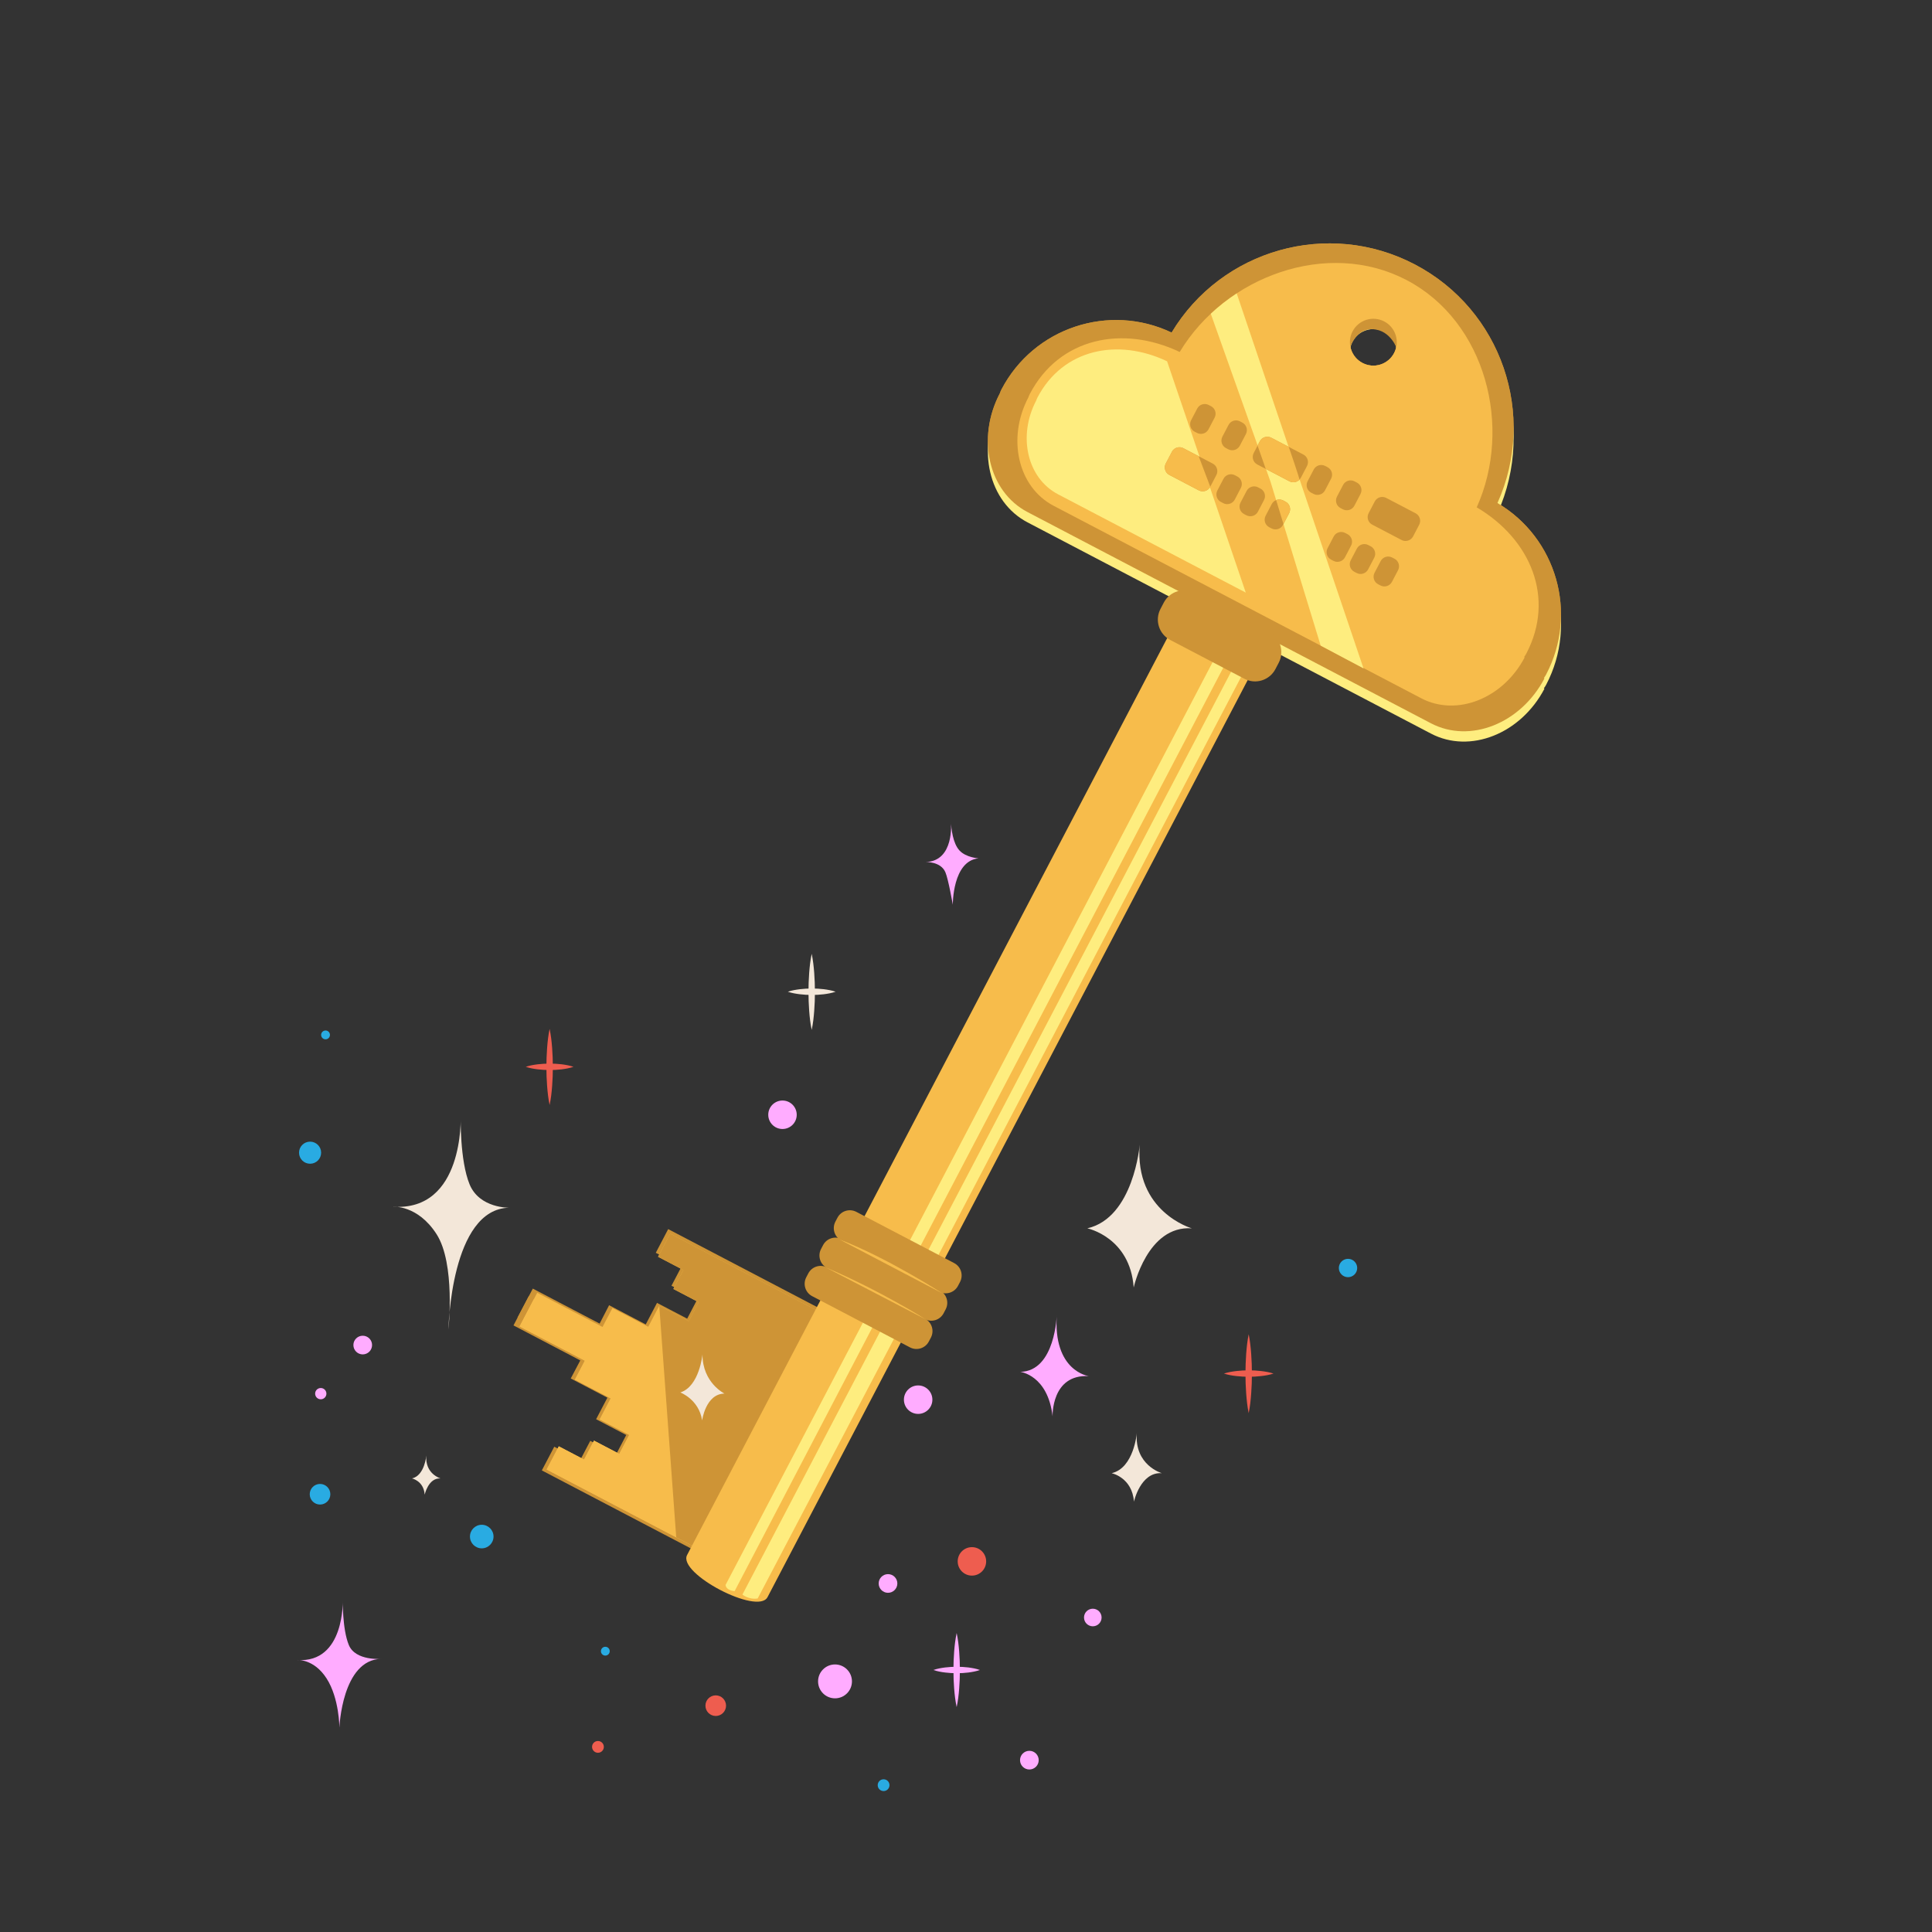 <?xml version="1.0" encoding="utf-8"?>
<!-- Generator: Adobe Illustrator 23.1.0, SVG Export Plug-In . SVG Version: 6.00 Build 0)  -->
<svg version="1.1" xmlns="http://www.w3.org/2000/svg" xmlns:xlink="http://www.w3.org/1999/xlink" x="0px" y="0px"
	 viewBox="0 0 600 600" style="enable-background:new 0 0 600 600;" xml:space="preserve">
<rect x="0" y="0" width="600" height="600" fill="#333333" stroke="none"/>
<style type="text/css">
	.st0{fill:#CE9436;}
	.st1{fill:#F7BC4B;}
	.st2{fill:#FEED7F;}
	.st3{fill:#FFACFF;}
	.st4{fill:#F3E7D9;}
	.st5{fill:#EE5D4F;}
	.st6{fill:#29ABE2;}
</style>
<g id="key">
	<g>
		<g>
			<g>
				<polygon class="st0" points="160.71,409.21 165.47,400.19 186.22,411.05 189.16,405.35 200.54,411.31 204.04,404.62 
					213.41,409.52 216.56,403.5 208.53,399.3 211.69,393.27 203.66,389.07 207.51,381.71 255.02,406.58 233.65,447.4 				"/>
				<polygon class="st0" points="164.22,402.52 159.47,411.62 180.21,422.49 177.25,428.1 188.63,434.06 185.13,440.75 
					194.49,445.65 191.34,451.68 183.31,447.47 180.16,453.49 172.13,449.29 168.27,456.65 215.78,481.52 237.15,440.71 				"/>
			</g>
			<g>
				<polygon class="st1" points="165.81,403.45 161.36,411.95 181.64,422.57 178.55,428.46 189.67,434.28 186.25,440.82 
					195.41,445.62 192.32,451.51 184.47,447.4 181.39,453.28 173.54,449.17 169.77,456.37 216.22,480.69 237.11,440.78 				"/>
				<polygon class="st1" points="254.58,407.42 208.13,383.1 204.37,390.3 212.22,394.41 209.13,400.3 216.98,404.41 213.9,410.29 
					204.74,405.5 201.32,412.04 190.2,406.22 187.12,412.1 166.84,401.49 165.81,403.45 165.81,403.45 165.37,404.28 162.38,409.99 
					162.38,409.99 161.36,411.95 181.64,422.57 178.55,428.46 189.67,434.28 186.25,440.82 195.41,445.62 192.32,451.51 
					184.47,447.4 181.39,453.28 173.54,449.17 169.77,456.37 216.22,480.69 233.69,447.32 233.69,447.32 				"/>
				<polygon class="st0" points="254.58,407.42 208.13,383.1 204.37,390.3 212.22,394.41 209.13,400.3 216.98,404.41 213.9,410.29 
					204.74,405.5 210.01,477.44 216.22,480.69 233.69,447.32 233.69,447.32 				"/>
			</g>
		</g>
		<g>
			<path class="st1" d="M257.5,398.68l108.98-208.15l24.98,13.08L282.48,411.75C279.49,417.46,254.51,404.38,257.5,398.68z"/>
			<path class="st2" d="M269.44,410.29l108.98-208.15l3.3,1.73L272.74,412.02C269.76,417.72,266.45,415.99,269.44,410.29z"/>
			<path class="st2" d="M275.67,412.33l108.98-208.15l3.1,1.62L278.77,413.96C275.78,419.66,272.68,418.04,275.67,412.33z"/>
			<path class="st1" d="M213.38,482.93l48.18-92.02l24.98,13.08l-48.18,92.02C235.37,501.72,210.39,488.64,213.38,482.93z"/>
			<path class="st2" d="M230.57,495.2l48.18-92.02l4.31,2.26l-47.75,90.97C232.54,496.88,230.57,495.2,230.57,495.2z"/>
			<path class="st2" d="M225.33,492.22l48.83-93.24l2.9,1.52l-48.91,93.63C228.15,494.12,225.56,494.05,225.33,492.22z"/>
			<path class="st0" d="M465.05,156.22c12.32-27.39,1.3-59.98-25.66-74.1c-26.97-14.12-60.05-4.59-75.54,21.16
				c-19.39-9.23-42.77-1.56-52.82,17.64c-0.21,0.4-0.37,0.8-0.51,1.21c-7.35,14.05-3.5,30.57,8.6,36.9l125.29,65.6
				c12.11,6.34,27.88,0.09,35.24-13.96l-0.19-0.1c0.27-0.36,0.52-0.74,0.73-1.15C490.16,190.39,483.35,167.02,465.05,156.22z
				 M428.68,113.22c-3.84,1.2-7.92-0.94-9.12-4.77c-1.2-3.84,0.94-7.92,4.77-9.12c3.84-1.2,7.92,0.94,9.12,4.77
				C434.65,107.94,432.51,112.02,428.68,113.22z"/>
			<path class="st2" d="M465.05,159.42c12.32-27.39,1.3-59.98-25.66-74.1c-26.97-14.12-60.05-4.59-75.54,21.16
				c-19.39-9.23-42.77-1.56-52.82,17.64c-0.21,0.4-0.37,0.8-0.51,1.21c-7.35,14.05-3.5,30.57,8.6,36.9l125.29,65.6
				c12.11,6.34,27.88,0.09,35.24-13.96l-0.19-0.1c0.27-0.36,0.52-0.74,0.73-1.15C490.16,193.59,483.35,170.22,465.05,159.42z
				 M430,115.87c-4.6,2.46-10.13-0.44-10.73-5.62c-0.34-2.9,1.18-5.79,3.75-7.16c4.6-2.46,10.13,0.44,10.73,5.62
				C434.08,111.6,432.57,114.49,430,115.87z"/>
			<path class="st0" d="M433.89,108.44c0,0-1.91-5.8-7.38-6.2c-5.63-0.41-7.45,6.26-7.45,6.26c-1.29-4.35,1.75-9.99,6.23-9.99
				S436.07,99.74,433.89,108.44z"/>
			<path class="st0" d="M465.05,156.22c12.32-27.39,1.3-59.98-25.66-74.1c-26.97-14.12-60.05-4.59-75.54,21.16
				c-19.39-9.23-42.77-1.56-52.82,17.64c-0.21,0.4-0.37,0.8-0.51,1.21c-7.35,14.05-3.5,30.57,8.6,36.9l125.29,65.6
				c12.11,6.34,27.88,0.09,35.24-13.96l-0.19-0.1c0.27-0.36,0.52-0.74,0.73-1.15C490.16,190.39,483.35,167.02,465.05,156.22z
				 M428.68,113.22c-3.84,1.2-7.92-0.94-9.12-4.77c-1.2-3.84,0.94-7.92,4.77-9.12c3.84-1.2,7.92,0.94,9.12,4.77
				C434.65,107.94,432.51,112.02,428.68,113.22z"/>
			<path class="st1" d="M458.61,157.56c11.22-24.97,2.79-57.72-21.79-70.59c-24.58-12.87-56.33-1.13-70.45,22.34
				c-17.68-8.42-37.39-4.47-46.54,13.02c-0.19,0.36-0.34,0.73-0.47,1.1c-6.7,12.8-3.19,27.86,7.84,33.64l114.19,59.79
				c11.03,5.78,25.41,0.08,32.12-12.72l-0.18-0.09c0.24-0.33,0.47-0.67,0.67-1.05C483.1,185.65,475.29,167.4,458.61,157.56z
				 M428.68,113.22c-3.84,1.2-7.92-0.94-9.12-4.77c-1.2-3.84,0.94-7.92,4.77-9.12c3.84-1.2,7.92,0.94,9.12,4.77
				C434.65,107.94,432.51,112.02,428.68,113.22z"/>
			<path class="st2" d="M384.07,91.12c-2.85,1.87-5.55,3.98-8.05,6.32l18.56,52.19l15.57,50.87l13.3,7.08L384.07,91.12z"/>
			<path class="st2" d="M362.45,112.2c-15.29-7.28-32.34-3.87-40.26,11.26c-0.16,0.31-0.29,0.63-0.4,0.95
				c-5.79,11.07-2.76,24.1,6.78,29.09l58.32,30.54L362.45,112.2z"/>
			<g>
				<path class="st0" d="M371.75,134.45l-0.73-0.38c-1.29-0.67-1.79-2.27-1.11-3.56l1.9-3.63c0.67-1.29,2.27-1.79,3.56-1.11
					l0.73,0.38c1.29,0.67,1.79,2.27,1.11,3.56l-1.9,3.63C374.63,134.62,373.03,135.12,371.75,134.45z"/>
				<path class="st0" d="M381.47,139.54l-0.73-0.38c-1.29-0.67-1.79-2.27-1.11-3.56l1.9-3.63c0.67-1.29,2.27-1.79,3.56-1.11
					l0.73,0.38c1.29,0.67,1.79,2.27,1.11,3.56l-1.9,3.63C384.35,139.71,382.75,140.21,381.47,139.54z"/>
				<path class="st0" d="M400.44,149.47l-9.98-5.22c-1.29-0.67-1.79-2.27-1.11-3.56l1.9-3.63c0.67-1.29,2.27-1.79,3.56-1.11
					l9.98,5.22c1.29,0.67,1.79,2.27,1.11,3.56l-1.9,3.63C403.33,149.64,401.72,150.14,400.44,149.47z"/>
				<path class="st1" d="M403.54,148.99c-0.79,0.8-2.05,1.03-3.1,0.48l-7.35-3.85l-2.54-7.24l0.7-1.33
					c0.67-1.29,2.27-1.79,3.56-1.11l5.41,2.81C400.22,138.75,403.72,148.81,403.54,148.99z"/>
				<path class="st0" d="M407.93,153.39l-0.73-0.38c-1.29-0.67-1.79-2.27-1.11-3.56l1.9-3.63c0.67-1.29,2.27-1.79,3.56-1.11
					l0.73,0.38c1.29,0.67,1.79,2.27,1.11,3.56l-1.9,3.63C410.82,153.57,409.22,154.07,407.93,153.39z"/>
				<path class="st0" d="M417.05,158.17l-0.73-0.38c-1.29-0.67-1.79-2.27-1.11-3.56l1.9-3.63c0.67-1.29,2.27-1.79,3.56-1.11
					l0.73,0.38c1.29,0.67,1.79,2.27,1.11,3.56l-1.9,3.63C419.94,158.34,418.33,158.84,417.05,158.17z"/>
				<path class="st0" d="M435.28,167.71l-9.13-4.78c-1.29-0.67-1.79-2.27-1.11-3.56l1.9-3.63c0.67-1.29,2.27-1.79,3.56-1.11
					l9.13,4.78c1.29,0.67,1.79,2.27,1.11,3.56l-1.9,3.63C438.16,167.88,436.56,168.38,435.28,167.71z"/>
			</g>
			<g>
				<path class="st0" d="M372.29,152.28l-9.13-4.78c-1.29-0.67-1.79-2.27-1.11-3.56l1.9-3.63c0.67-1.29,2.27-1.79,3.56-1.11
					l9.13,4.78c1.29,0.67,1.79,2.27,1.11,3.56l-1.9,3.63C375.18,152.45,373.58,152.95,372.29,152.28z"/>
				<path class="st1" d="M372.29,152.28l-9.13-4.78c-1.29-0.67-1.79-2.27-1.11-3.56l1.9-3.63c0.67-1.29,2.27-1.79,3.56-1.11
					l4.75,2.48l3.6,9.49C375.18,152.45,373.58,152.95,372.29,152.28z"/>
				<path class="st0" d="M379.9,156.27l-0.73-0.38c-1.29-0.67-1.79-2.27-1.11-3.56l1.9-3.63c0.67-1.29,2.27-1.79,3.56-1.11
					l0.73,0.38c1.29,0.67,1.79,2.27,1.11,3.56l-1.9,3.63C382.79,156.44,381.19,156.94,379.9,156.27z"/>
				<path class="st0" d="M387.09,160.03l-0.73-0.38c-1.29-0.67-1.79-2.27-1.11-3.56l1.9-3.63c0.67-1.29,2.27-1.79,3.56-1.11
					l0.73,0.38c1.29,0.67,1.79,2.27,1.11,3.56l-1.9,3.63C389.98,160.2,388.38,160.7,387.09,160.03z"/>
				<path class="st0" d="M394.89,164.11l-0.73-0.38c-1.29-0.67-1.79-2.27-1.11-3.56l1.9-3.63c0.67-1.29,2.27-1.79,3.56-1.11
					l0.73,0.38c1.29,0.67,1.79,2.27,1.11,3.56l-1.9,3.63C397.78,164.29,396.18,164.79,394.89,164.11z"/>
				<path class="st1" d="M396.32,155.31c0.68-0.25,1.5-0.24,2.19,0.12l0.73,0.38c1.29,0.67,1.79,2.27,1.11,3.56l-1.76,3.36
					L396.32,155.31z"/>
				<path class="st0" d="M414.13,174.19l-0.73-0.38c-1.29-0.67-1.79-2.27-1.11-3.56l1.9-3.63c0.67-1.29,2.27-1.79,3.56-1.11
					l0.73,0.38c1.29,0.67,1.79,2.27,1.11,3.56l-1.9,3.63C417.02,174.36,415.42,174.86,414.13,174.19z"/>
				<path class="st0" d="M421.32,177.95l-0.73-0.38c-1.29-0.67-1.79-2.27-1.11-3.56l1.9-3.63c0.67-1.29,2.27-1.79,3.56-1.11
					l0.73,0.38c1.29,0.67,1.79,2.27,1.11,3.56l-1.9,3.63C424.21,178.12,422.61,178.63,421.32,177.95z"/>
				<path class="st0" d="M428.72,181.82l-0.73-0.38c-1.29-0.67-1.79-2.27-1.11-3.56l1.9-3.63c0.67-1.29,2.27-1.79,3.56-1.11
					l0.73,0.38c1.29,0.67,1.79,2.27,1.11,3.56l-1.9,3.63C431.6,182,430,182.5,428.72,181.82z"/>
			</g>
			<path class="st0" d="M386.48,210.81l-23.08-12.08c-3.48-1.82-4.83-6.13-3.01-9.61l1.03-1.97c1.82-3.48,6.13-4.83,9.61-3.01
				l23.08,12.08c3.48,1.82,4.83,6.13,3.01,9.61l-1.03,1.97C394.26,211.28,389.96,212.63,386.48,210.81z"/>
			<path class="st0" d="M291.65,401.16l-30.37-15.9c-2.13-1.11-2.95-3.74-1.84-5.87l0.63-1.2c1.11-2.13,3.74-2.95,5.87-1.84
				l30.37,15.9c2.13,1.11,2.95,3.74,1.84,5.87l-0.63,1.2C296.41,401.45,293.78,402.27,291.65,401.16z"/>
			<path class="st0" d="M287.19,409.66l-30.37-15.9c-2.13-1.11-2.95-3.74-1.84-5.87l0.63-1.2c1.11-2.13,3.74-2.95,5.87-1.84
				l30.37,15.9c2.13,1.11,2.95,3.74,1.84,5.87l-0.63,1.2C291.95,409.96,289.32,410.78,287.19,409.66z"/>
			<path class="st0" d="M282.6,418.44l-30.37-15.9c-2.13-1.11-2.95-3.74-1.84-5.87l0.63-1.2c1.11-2.13,3.74-2.95,5.87-1.84
				l30.37,15.9c2.13,1.11,2.95,3.74,1.84,5.87l-0.63,1.2C287.36,418.73,284.73,419.56,282.6,418.44z"/>
		</g>
	</g>
	<path class="st1" d="M260.69,384.91l32.01,16.77C292.7,401.68,275.48,390.55,260.69,384.91z"/>
	<path class="st1" d="M256.42,393.6l31.09,16.16C287.52,409.76,273.34,400.77,256.42,393.6z"/>
</g>
<g id="sparkles">
	<path class="st3" d="M295.33,255.36c0,0,1.14,12.12-7.89,12.35c0,0,4.74-0.23,6.17,3.2c0.94,2.24,2.29,10.06,2.29,10.06
		s-0.11-13.66,8-14.4c0,0-3.89-0.23-5.94-2.46C295.9,261.87,295.43,257.31,295.33,255.36z"/>
	<path class="st3" d="M106.46,496.72c0,0,0.74,19.85-14.17,18.81c0,0,5.19-0.44,9.15,5.75s3.96,15.25,3.96,15.25
		s0.81-21.18,13.05-21.36c0,0-8.05,0.72-10.12-4.3C106.26,505.85,106.46,496.72,106.46,496.72z"/>
	<path class="st4" d="M143.07,346.77c0,0,1.1,29.52-21.09,27.98c0,0,7.72-0.65,13.61,8.55c5.89,9.2,3.68,29.55,3.68,29.55
		s0.68-37.5,18.9-37.78c0,0-9.25,0.22-12.33-7.25C142.77,360.36,143.07,346.77,143.07,346.77z"/>
	<circle class="st5" cx="185.7" cy="542.51" r="1.83"/>
	<circle class="st6" cx="274.41" cy="554.4" r="1.83"/>
	<circle class="st6" cx="149.61" cy="477.19" r="3.66"/>
	<circle class="st6" cx="187.99" cy="512.79" r="1.37"/>
	<circle class="st6" cx="99.39" cy="464.05" r="3.2"/>
	<circle class="st6" cx="96.3" cy="357.98" r="3.43"/>
	<circle class="st6" cx="101.1" cy="321.4" r="1.37"/>
	<circle class="st6" cx="418.64" cy="393.79" r="2.85"/>
	<circle class="st3" cx="285.14" cy="434.68" r="4.42"/>
	<circle class="st3" cx="243.01" cy="346.2" r="4.42"/>
	<circle class="st3" cx="319.68" cy="546.63" r="2.9"/>
	<circle class="st3" cx="275.78" cy="491.76" r="2.9"/>
	<circle class="st3" cx="339.38" cy="502.33" r="2.73"/>
	<circle class="st3" cx="112.65" cy="417.72" r="2.9"/>
	<circle class="st3" cx="99.62" cy="432.81" r="1.75"/>
	<circle class="st5" cx="301.84" cy="484.9" r="4.42"/>
	<circle class="st3" cx="259.32" cy="522.17" r="5.26"/>
	<circle class="st5" cx="222.28" cy="529.71" r="3.2"/>
	<path class="st3" d="M328.21,408.1c0,0-0.4,17.73-11.34,17.94c0,0,8.57,1.02,10.02,13.84c0,0-0.47-13.18,11.25-12.51
		C338.15,427.37,326.9,425.92,328.21,408.1z"/>
	<path class="st4" d="M218.16,420.63c0,0-0.94,9.94-6.88,11.81c0,0,5.78,2.15,6.77,8.67c0,0,1.12-8.26,6.95-8.32
		C225,432.8,218.16,429.46,218.16,420.63z"/>
	<path class="st4" d="M353.05,445.02c0,0-0.89,10.9-7.82,12.49c0,0,6.38,1.32,6.93,8.84c0,0,2.02-9.3,8.67-8.84
		C360.82,457.51,352.25,455.07,353.05,445.02z"/>
	<path class="st4" d="M353.95,355.48c0,0-1.85,22.68-16.27,25.99c0,0,13.28,2.74,14.4,18.38c0,0,4.21-19.35,18.04-18.38
		C370.12,381.47,352.29,376.39,353.95,355.48z"/>
	<path class="st4" d="M132.4,452.03c0,0-0.51,6.21-4.45,7.11c0,0,3.63,0.75,3.94,5.03c0,0,1.15-5.29,4.93-5.03
		C136.82,459.14,131.94,457.75,132.4,452.03z"/>
	<g>
		<g>
			<path class="st3" d="M289.88,518.63c1.2-0.42,2.41-0.62,3.61-0.78c1.2-0.15,2.41-0.21,3.61-0.22c1.2,0,2.41,0.07,3.61,0.21
				c1.2,0.16,2.41,0.37,3.61,0.79c-1.2,0.42-2.41,0.63-3.61,0.79c-1.2,0.15-2.41,0.22-3.61,0.21c-1.2,0-2.41-0.07-3.61-0.22
				C292.29,519.26,291.08,519.05,289.88,518.63z"/>
		</g>
		<g>
			<path class="st3" d="M297.1,507.15c0.41,1.92,0.63,3.84,0.78,5.75c0.15,1.92,0.22,3.84,0.22,5.75c0.01,1.92-0.07,3.84-0.22,5.75
				c-0.15,1.92-0.36,3.84-0.78,5.75c-0.42-1.92-0.63-3.84-0.78-5.75c-0.15-1.92-0.22-3.84-0.22-5.75c0-1.92,0.08-3.84,0.22-5.75
				C296.47,510.99,296.69,509.07,297.1,507.15z"/>
		</g>
	</g>
	<g>
		<g>
			<path class="st5" d="M163.27,331.31c1.24-0.42,2.47-0.62,3.71-0.78c1.24-0.15,2.47-0.21,3.71-0.22c1.24,0,2.47,0.07,3.71,0.21
				c1.24,0.16,2.47,0.37,3.71,0.79c-1.24,0.42-2.47,0.63-3.71,0.79c-1.24,0.15-2.47,0.21-3.71,0.21c-1.24,0-2.47-0.07-3.71-0.22
				C165.75,331.93,164.51,331.73,163.27,331.31z"/>
		</g>
		<g>
			<path class="st5" d="M170.69,319.53c0.41,1.97,0.63,3.94,0.78,5.91c0.15,1.97,0.22,3.94,0.22,5.91c0.01,1.97-0.07,3.94-0.22,5.91
				c-0.15,1.97-0.36,3.94-0.78,5.91c-0.42-1.97-0.63-3.94-0.78-5.91c-0.15-1.97-0.22-3.94-0.22-5.91c0-1.97,0.08-3.94,0.22-5.91
				C170.06,323.46,170.27,321.5,170.69,319.53z"/>
		</g>
	</g>
	<g>
		<g>
			<path class="st4" d="M244.67,307.99c1.24-0.42,2.47-0.62,3.71-0.78c1.24-0.15,2.47-0.21,3.71-0.22c1.24,0,2.47,0.07,3.71,0.21
				c1.24,0.16,2.47,0.37,3.71,0.79c-1.24,0.42-2.47,0.63-3.71,0.79c-1.24,0.15-2.47,0.21-3.71,0.21c-1.24,0-2.47-0.07-3.71-0.22
				C247.14,308.61,245.9,308.41,244.67,307.99z"/>
		</g>
		<g>
			<path class="st4" d="M252.08,296.21c0.41,1.97,0.63,3.94,0.78,5.91c0.15,1.97,0.22,3.94,0.22,5.91c0.01,1.97-0.07,3.94-0.22,5.91
				c-0.15,1.97-0.36,3.94-0.78,5.91c-0.42-1.97-0.63-3.94-0.78-5.91c-0.14-1.97-0.22-3.94-0.22-5.91c0-1.97,0.08-3.94,0.22-5.91
				C251.45,300.14,251.67,298.18,252.08,296.21z"/>
		</g>
	</g>
	<g>
		<g>
			<path class="st5" d="M380.1,426.57c1.28-0.41,2.56-0.63,3.85-0.78c1.28-0.15,2.56-0.22,3.85-0.22c1.28-0.01,2.56,0.07,3.85,0.22
				c1.28,0.15,2.56,0.36,3.85,0.78c-1.28,0.42-2.56,0.63-3.85,0.78c-1.28,0.15-2.56,0.22-3.85,0.22c-1.28,0-2.56-0.08-3.85-0.22
				C382.66,427.2,381.38,426.99,380.1,426.57z"/>
		</g>
		<g>
			<path class="st5" d="M387.79,414.35c0.41,2.04,0.63,4.09,0.78,6.13c0.15,2.04,0.22,4.09,0.22,6.13c0.01,2.04-0.07,4.09-0.22,6.13
				c-0.15,2.04-0.36,4.09-0.78,6.13c-0.42-2.04-0.63-4.09-0.78-6.13c-0.15-2.04-0.22-4.09-0.22-6.13c0-2.04,0.08-4.09,0.22-6.13
				C387.16,418.43,387.38,416.39,387.79,414.35z"/>
		</g>
	</g>
</g>
</svg>

